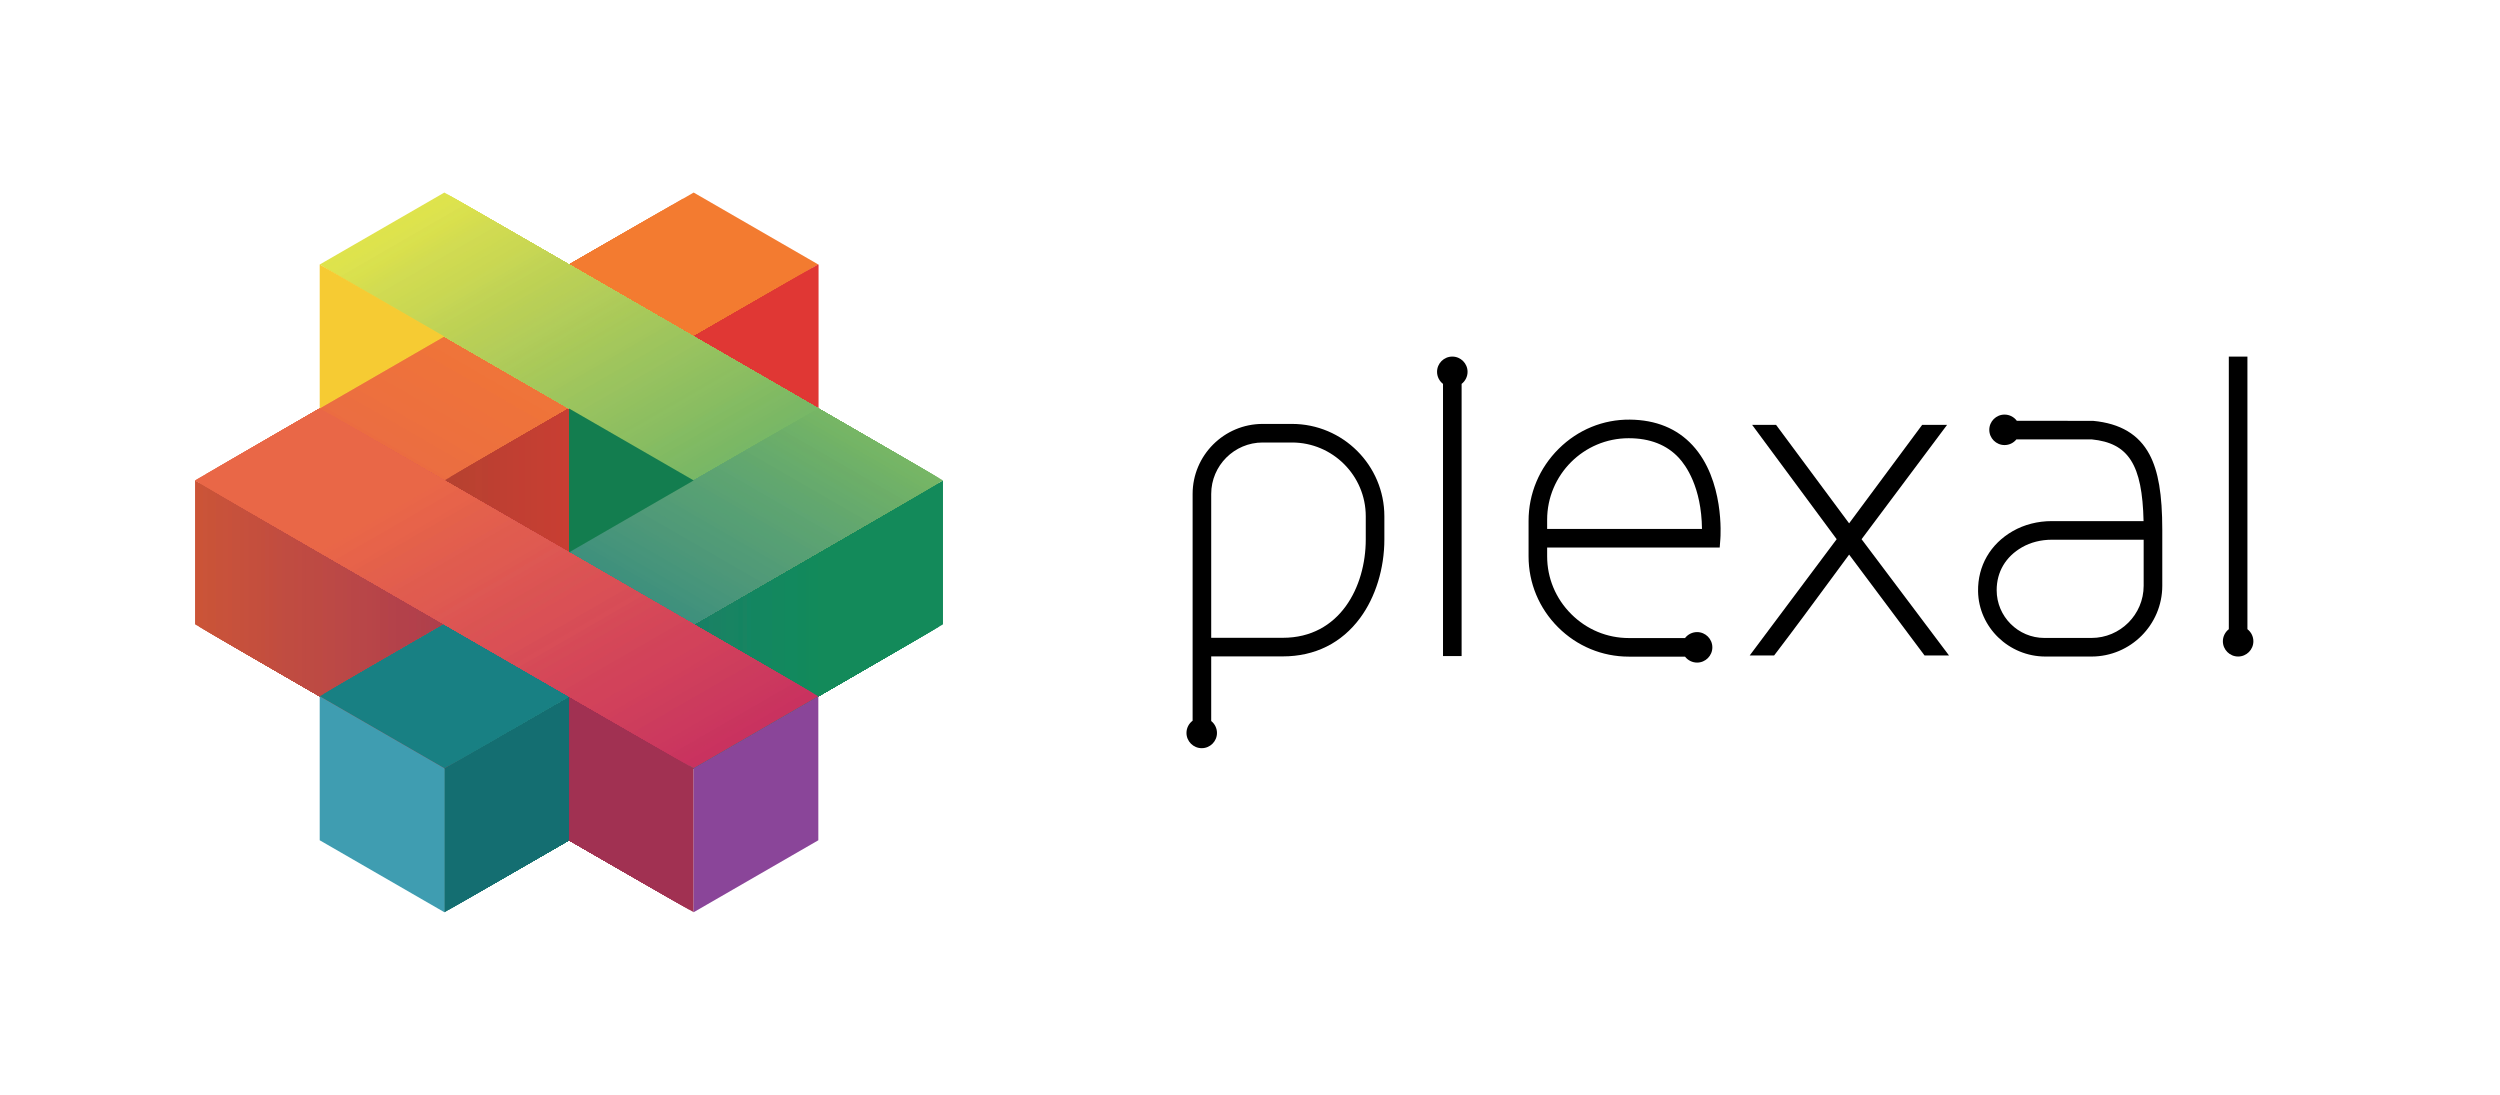 <?xml version="1.0" encoding="UTF-8"?> <!-- Generator: Adobe Illustrator 24.1.2, SVG Export Plug-In . SVG Version: 6.00 Build 0) --> <svg xmlns="http://www.w3.org/2000/svg" xmlns:xlink="http://www.w3.org/1999/xlink" version="1.1" id="Layer_1" x="0px" y="0px" viewBox="0 0 3183 1394" style="enable-background:new 0 0 3183 1394;" xml:space="preserve"> <style type="text/css"> .st0{fill:#C9325F;} .st1{fill:#CA335F;} .st2{fill:#C9345E;} .st3{fill:#C9355E;} .st4{fill:#CB365F;} .st5{fill:#CB375E;} .st6{fill:#CB385E;} .st7{fill:#CC395E;} .st8{fill:#CC3A5E;} .st9{fill:#CC3B5D;} .st10{fill:#CD3D5C;} .st11{fill:#CE3E5C;} .st12{fill:#CF3E5C;} .st13{fill:#D03F5B;} .st14{fill:#D1405B;} .st15{fill:#D1415B;} .st16{fill:#D2425A;} .st17{fill:#D2435A;} .st18{fill:#D24359;} .st19{fill:#D24459;} .st20{fill:#D34659;} .st21{fill:#D54658;} .st22{fill:#D44758;} .st23{fill:#D64758;} .st24{fill:#D54858;} .st25{fill:#D54A57;} .st26{fill:#D64957;} .st27{fill:#D64B57;} .st28{fill:#D84D57;} .st29{fill:#D74C56;} .st30{fill:#D74D56;} .st31{fill:#D94F56;} .st32{fill:#DA5055;} .st33{fill:#DB5154;} .st34{fill:#D95354;} .st35{fill:#DB5254;} .st36{fill:#DA5453;} .st37{fill:#DA5452;} .st38{fill:#DC5453;} .st39{fill:#DC5553;} .st40{fill:#DD5552;} .st41{fill:#DD5653;} .st42{fill:#DD5853;} .st43{fill:#DE5751;} .st44{fill:#DE5951;} .st45{fill:#DF5A51;} .st46{fill:#DF5A50;} .st47{fill:#DF5B50;} .st48{fill:#E05B4F;} .st49{fill:#E05C4F;} .st50{fill:#E05C4E;} .st51{fill:#E15D4F;} .st52{fill:#E25E4D;} .st53{fill:#E35E4D;} .st54{fill:#E35F4D;} .st55{fill:#E3604C;} .st56{fill:#E4614A;} .st57{fill:#E6624A;} .st58{fill:#E7634A;} .st59{fill:#E76349;} .st60{fill:#E86549;} .st61{fill:#E86548;} .st62{fill:#E96648;} .st63{fill:#E96747;} .st64{fill:#EA6846;} .st65{fill:#EA6845;} .st66{fill:#E96A45;} .st67{fill:#EB6944;} .st68{fill:#EA6A43;} .st69{fill:#EA6C42;} .st70{fill:#EB6C42;} .st71{fill:#EB6C41;} .st72{fill:#EB6E41;} .st73{fill:#EB6E40;} .st74{fill:#EC6F3F;} .st75{fill:#ED703E;} .st76{fill:#ED703D;} .st77{fill:#ED713D;} .st78{fill:#EE713C;} .st79{fill:#EE723B;} .st80{fill:#EF7339;} .st81{fill:#EF743A;} .st82{fill:#EF7439;} .st83{fill:#EE7539;} .st84{fill:#F07539;} .st85{fill:#EF7638;} .st86{fill:#F17737;} .st87{fill:#F07837;} .st88{fill:#F07836;} .st89{fill:#F27935;} .st90{fill:#F27934;} .st91{fill:#F27A32;} .st92{fill:#F37A30;} .st93{fill:#F37B30;} .st94{fill:#146E71;} .st95{fill:#136F70;} .st96{fill:#147070;} .st97{fill:#13716F;} .st98{fill:#117270;} .st99{fill:#10736E;} .st100{fill:#13746F;} .st101{fill:#12756D;} .st102{fill:#14766D;} .st103{fill:#12786D;} .st104{fill:#11786C;} .st105{fill:#12786B;} .st106{fill:#137A6C;} .st107{fill:#127A6A;} .st108{fill:#127C6B;} .st109{fill:#127C6A;} .st110{fill:#107E6A;} .st111{fill:#117D68;} .st112{fill:#157D68;} .st113{fill:#157E68;} .st114{fill:#157E67;} .st115{fill:#147F67;} .st116{fill:#138066;} .st117{fill:#178065;} .st118{fill:#168165;} .st119{fill:#178164;} .st120{fill:#198264;} .st121{fill:#198263;} .st122{fill:#188363;} .st123{fill:#188462;} .st124{fill:#178462;} .st125{fill:#148461;} .st126{fill:#188461;} .st127{fill:#138662;} .st128{fill:#138660;} .st129{fill:#138760;} .st130{fill:#13885E;} .st131{fill:#12895E;} .st132{fill:#12895C;} .st133{fill:#13895B;} .st134{fill:#128A5B;} .st135{fill:#138A5A;} .st136{fill:#CB5437;} .st137{fill:#CA5439;} .st138{fill:#C95338;} .st139{fill:#C8523A;} .st140{fill:#C8523B;} .st141{fill:#C8513B;} .st142{fill:#C6513C;} .st143{fill:#C6503C;} .st144{fill:#C6503D;} .st145{fill:#C54F3D;} .st146{fill:#C44F3D;} .st147{fill:#C44E3D;} .st148{fill:#C34E3F;} .st149{fill:#C34D3E;} .st150{fill:#C24D3F;} .st151{fill:#C14D40;} .st152{fill:#C14C41;} .st153{fill:#C04C41;} .st154{fill:#C04B41;} .st155{fill:#C04B42;} .st156{fill:#BF4A42;} .st157{fill:#BD4B43;} .st158{fill:#BD4A43;} .st159{fill:#BD4945;} .st160{fill:#BC4945;} .st161{fill:#BB4846;} .st162{fill:#BA4846;} .st163{fill:#BA4747;} .st164{fill:#B94647;} .st165{fill:#B84648;} .st166{fill:#B84548;} .st167{fill:#B74548;} .st168{fill:#B74448;} .st169{fill:#B54348;} .st170{fill:#B4424A;} .st171{fill:#B3414A;} .st172{fill:#B3404B;} .st173{fill:#B1414B;} .st174{fill:#B1404A;} .st175{fill:#B0404B;} .st176{fill:#B03F4C;} .st177{fill:#AF3F4B;} .st178{fill:#AE3E4C;} .st179{fill:#AE3E4D;} .st180{fill:#AE3D4D;} .st181{fill:#AC3C4E;} .st182{fill:#AB3B4E;} .st183{fill:#AA3A4E;} .st184{fill:#AA3A4F;} .st185{fill:#A93A4F;} .st186{fill:#A9394F;} .st187{fill:#A9384F;} .st188{fill:#A73850;} .st189{fill:#A73650;} .st190{fill:#A63550;} .st191{fill:#A63651;} .st192{fill:#A53451;} .st193{fill:#A43551;} .st194{fill:#A43350;} .st195{fill:#A23250;} .st196{fill:#A33252;} .st197{fill:#A23251;} .st198{fill:#A13152;} .st199{fill:#B64130;} .st200{fill:#B74130;} .st201{fill:#B84130;} .st202{fill:#B94130;} .st203{fill:#BA4130;} .st204{fill:#BC4131;} .st205{fill:#BB4031;} .st206{fill:#BD3F31;} .st207{fill:#BE3F31;} .st208{fill:#BF3F32;} .st209{fill:#C03F32;} .st210{fill:#C13F32;} .st211{fill:#C23E32;} .st212{fill:#C23F32;} .st213{fill:#C33F32;} .st214{fill:#C43F32;} .st215{fill:#C53E32;} .st216{fill:#C63E33;} .st217{fill:#C73E32;} .st218{fill:#C83E33;} .st219{fill:#C93D33;} .st220{fill:#CA3C32;} .st221{fill:#CB3C33;} .st222{fill:#CD3C33;} .st223{fill:#CD3A32;} .st224{fill:#CF3A32;} .st225{fill:#D03B33;} .st226{fill:#D13B32;} .st227{fill:#D23B32;} .st228{fill:#D33B32;} .st229{fill:#D43A33;} .st230{fill:#D53933;} .st231{fill:#D63933;} .st232{fill:#D83833;} .st233{fill:#D93833;} .st234{fill:#DB3833;} .st235{fill:#DC3733;} .st236{fill:#DE3833;} .st237{fill:#DF3734;} .st238{fill:#E03734;} .st239{fill:#DFE34C;} .st240{fill:#DDE34D;} .st241{fill:#DEE34C;} .st242{fill:#DCE24E;} .st243{fill:#DCE24F;} .st244{fill:#DAE04E;} .st245{fill:#D9E14E;} .st246{fill:#D9E04D;} .st247{fill:#D8DF4D;} .st248{fill:#D7DE4F;} .st249{fill:#D5DE4F;} .st250{fill:#D4DD4F;} .st251{fill:#D3DC51;} .st252{fill:#D2DC52;} .st253{fill:#D1DC52;} .st254{fill:#D0DA52;} .st255{fill:#CFDA51;} .st256{fill:#CEDA51;} .st257{fill:#CDD951;} .st258{fill:#CCD952;} .st259{fill:#CBD852;} .st260{fill:#CAD752;} .st261{fill:#C9D752;} .st262{fill:#C8D754;} .st263{fill:#C7D654;} .st264{fill:#C6D654;} .st265{fill:#C4D555;} .st266{fill:#C3D454;} .st267{fill:#C2D355;} .st268{fill:#C1D455;} .st269{fill:#C0D255;} .st270{fill:#BFD254;} .st271{fill:#BED254;} .st272{fill:#BDD154;} .st273{fill:#BDD155;} .st274{fill:#BBD056;} .st275{fill:#BAD055;} .st276{fill:#B9CF57;} .st277{fill:#B8CF57;} .st278{fill:#B8CF56;} .st279{fill:#B7CE57;} .st280{fill:#B6CE58;} .st281{fill:#B5CD59;} .st282{fill:#B4CE59;} .st283{fill:#B3CD59;} .st284{fill:#B2CC5A;} .st285{fill:#B1CD5A;} .st286{fill:#B0CC5A;} .st287{fill:#AFCB59;} .st288{fill:#AECA59;} .st289{fill:#ADCB5A;} .st290{fill:#ACCA59;} .st291{fill:#ABC959;} .st292{fill:#AACA58;} .st293{fill:#A9C95A;} .st294{fill:#A8C859;} .st295{fill:#A7C95A;} .st296{fill:#A6C85A;} .st297{fill:#A5C85A;} .st298{fill:#A4C75C;} .st299{fill:#A3C75C;} .st300{fill:#A2C65C;} .st301{fill:#A0C55C;} .st302{fill:#9FC55D;} .st303{fill:#9EC55D;} .st304{fill:#9CC45D;} .st305{fill:#9BC45E;} .st306{fill:#9AC45E;} .st307{fill:#9AC35E;} .st308{fill:#9AC35F;} .st309{fill:#98C25F;} .st310{fill:#97C25F;} .st311{fill:#96C260;} .st312{fill:#95C160;} .st313{fill:#94C15F;} .st314{fill:#93C15F;} .st315{fill:#92C05F;} .st316{fill:#91C060;} .st317{fill:#90BF60;} .st318{fill:#8FBF60;} .st319{fill:#8EBF60;} .st320{fill:#8DBE60;} .st321{fill:#8DBF61;} .st322{fill:#8CBE61;} .st323{fill:#8BBD61;} .st324{fill:#8ABD61;} .st325{fill:#89BD61;} .st326{fill:#88BD61;} .st327{fill:#87BC61;} .st328{fill:#85BC62;} .st329{fill:#84BC63;} .st330{fill:#83BB62;} .st331{fill:#81BA62;} .st332{fill:#80BA62;} .st333{fill:#80BA64;} .st334{fill:#7FB964;} .st335{fill:#7EB964;} .st336{fill:#7DB864;} .st337{fill:#7BB864;} .st338{fill:#7AB865;} .st339{fill:#79B766;} .st340{fill:#78B866;} .st341{fill:#76B665;} .st342{fill:#76B565;} .st343{fill:#74B566;} .st344{fill:#74B465;} .st345{fill:#72B366;} .st346{fill:#71B266;} .st347{fill:#70B168;} .st348{fill:#6FB168;} .st349{fill:#6EB069;} .st350{fill:#6DAE68;} .st351{fill:#6CAD69;} .st352{fill:#6BAE69;} .st353{fill:#6AAD6A;} .st354{fill:#69AC6A;} .st355{fill:#68AC6C;} .st356{fill:#67AB6C;} .st357{fill:#66AA6D;} .st358{fill:#64A86D;} .st359{fill:#63A86D;} .st360{fill:#62A76F;} .st361{fill:#61A76F;} .st362{fill:#61A670;} .st363{fill:#60A670;} .st364{fill:#5FA572;} .st365{fill:#5DA471;} .st366{fill:#5DA372;} .st367{fill:#5CA371;} .st368{fill:#5BA372;} .st369{fill:#5BA273;} .st370{fill:#5AA173;} .st371{fill:#58A074;} .st372{fill:#57A074;} .st373{fill:#56A074;} .st374{fill:#569F75;} .st375{fill:#569E75;} .st376{fill:#559E75;} .st377{fill:#549D76;} .st378{fill:#529C76;} .st379{fill:#529C77;} .st380{fill:#519B77;} .st381{fill:#509A78;} .st382{fill:#4E9878;} .st383{fill:#4D9879;} .st384{fill:#4C9779;} .st385{fill:#4A9779;} .st386{fill:#4A967A;} .st387{fill:#49967A;} .st388{fill:#47957A;} .st389{fill:#47957B;} .st390{fill:#46947B;} .st391{fill:#45947B;} .st392{fill:#43937B;} .st393{fill:#43937C;} .st394{fill:#42927C;} .st395{fill:#40917C;} .st396{fill:#3F917C;} .st397{fill:#3F907D;} .st398{fill:#3D907D;} .st399{fill:#3C8F7D;} .st400{fill:#3C8F7E;} .st401{fill:#3A8E7E;} .st402{fill:#398D7E;} .st403{fill:#378D7E;} .st404{fill:#358C7F;} .st405{fill:#348B7F;} .st406{fill:#338A7F;} .st407{fill:#338A80;} .st408{fill:#318980;} .st409{fill:#2F8980;} .st410{fill:#2E8980;} .st411{fill:#2B8880;} .st412{fill:#298780;} .st413{fill:#288680;} .st414{fill:#258781;} .st415{fill:#268580;} .st416{fill:#248681;} .st417{fill:#228581;} .st418{fill:#218381;} .st419{fill:#1E8381;} .st420{fill:#1C8282;} .st421{fill:#1A8182;} .st422{fill:#198082;} .st423{fill:#188083;} .st424{fill:#F6CB33;} .st425{fill:#3F9DB1;} .st426{fill:#137D4F;} .st427{fill:#8A4599;} </style> <g id="Plexal_logo_horizontal_dark_1_"> <g id="Plexal_text_1_"> <path id="L_2_" d="M2861.42,801.09V454h-23.69v347.1c-4.72,3.65-7.57,9.33-7.57,15.38c0,10.7,8.72,19.4,19.43,19.4 c10.7,0,19.4-8.7,19.4-19.4C2869,810.42,2866.15,804.74,2861.42,801.09z"></path> <path id="A_1_" d="M2664.88,535.82l-97.05-0.04c-3.63-4.95-9.4-7.93-15.64-7.93c-10.71,0-19.43,8.7-19.43,19.4 c0,10.7,8.72,19.4,19.43,19.4c5.95,0,11.42-2.66,15.09-7.22h95.93c46.84,4.64,64.39,32.04,65.98,104.04h-116.84 c-17.89,0-35.05,4.39-49.61,12.71c-28.62,16.37-44.75,44.32-44.26,76.67c0.73,45.79,39.2,83.05,85.77,83.05h58.65 c49.69,0,90.12-40.43,90.12-90.12v-71.07c0-45.3-5.03-74.95-16.31-96.11C2723.1,553.1,2699.62,539.11,2664.88,535.82z M2729.31,687.16v58.64c0,36.63-29.8,66.43-66.43,66.43h-59.91c-33.53,0-60.81-27.28-60.81-60.81c0-23.33,11.48-42.75,32.33-54.67 c10.98-6.27,24.07-9.58,37.85-9.58H2729.31z"></path> <path id="X_1_" d="M2479.02,540.94h-31.73l-93,125.38l-93-125.38h-30.48l107.63,145.56l-110.69,148h31.09l1.35-1.76 c24.09-31.55,47.97-63.98,71.06-95.35c7.67-10.42,15.35-20.85,23.06-31.28l95.99,128.39h31.15l-111.3-147.99L2479.02,540.94z"></path> <path id="E_1_" d="M2075.14,534.26L2075.14,534.26c-33.96-0.31-66.06,12.83-90.49,37.03c-24.81,24.58-38.48,57.23-38.48,91.92 v45.11c0,34.01,13.33,66.07,37.54,90.28c24.17,24.14,56.18,37.43,90.14,37.43h71.52c3.64,4.73,9.32,7.58,15.37,7.58 c10.71,0,19.43-8.71,19.43-19.4c0-10.71-8.72-19.43-19.43-19.43c-6.05,0-11.72,2.85-15.37,7.59h-71.52 c-27.64,0-53.7-10.84-73.39-30.54c-19.75-19.7-30.63-45.81-30.63-73.51v-11.2h219.7l0.83-10.92c0.24-3.05,5.38-75.19-35.44-119.29 C2135.19,545.57,2108.34,534.58,2075.14,534.26z M1969.82,673.43v-11.67c0-57.25,46.57-103.82,103.82-103.82 c27.02,0,48.51,8.41,63.87,25c8.78,9.48,28.84,36.95,29.46,90.49H1969.82z"></path> <path id="L_1_" d="M1849.09,454c-10.71,0-19.43,8.7-19.43,19.4c0,6.05,2.85,11.72,7.58,15.37v346.51h23.69V488.77 c4.72-3.65,7.57-9.32,7.57-15.36C1868.49,462.71,1859.79,454,1849.09,454z"></path> <path id="P_1_" d="M1644.91,539.73h-37.26c-49.19,0-89.21,40.02-89.21,89.21v288.68c-4.88,3.63-7.82,9.38-7.82,15.56 c0,10.7,8.72,19.4,19.43,19.4c10.7,0,19.4-8.7,19.4-19.4c0-5.92-2.76-11.53-7.35-15.18v-82.28h91.18 c40.81,0,74.88-16.95,98.51-49.02c19.56-26.52,30.78-62.92,30.78-99.87v-29.49C1762.57,592.49,1709.79,539.73,1644.91,539.73z M1738.89,657.34v29.49c0,60.3-33.05,125.21-105.6,125.21h-91.18v-183.1c0-36.14,29.41-65.55,65.55-65.55h37.26 C1696.73,563.39,1738.89,605.54,1738.89,657.34z"></path> </g> <g id="Plexal_symbol_1_"> <g id="Layer_1-2_1_"> <g id="Plexal_Secondary_Light_rule_1_"> <polygon class="st0" points="883.18,794.92 724.47,886.58 883.18,978.2 1041.9,886.58 "></polygon> <polygon class="st0" points="877.14,791.45 718.43,883.07 877.14,974.74 1035.85,883.07 "></polygon> <polygon class="st1" points="871.09,787.99 712.43,879.61 871.09,971.23 1029.85,879.61 "></polygon> <polygon class="st2" points="865.09,784.48 706.38,876.15 865.09,967.77 1023.81,876.15 "></polygon> <polygon class="st3" points="859.05,781.02 700.34,872.64 859.05,964.31 1017.76,872.64 "></polygon> <polygon class="st4" points="853.05,777.56 694.34,869.18 853.05,960.8 1011.76,869.18 "></polygon> <polygon class="st5" points="847,774.05 688.29,865.71 847,957.33 1005.72,865.71 "></polygon> <polygon class="st6" points="841.01,770.58 682.29,862.2 841.01,953.82 999.67,862.2 "></polygon> <polygon class="st7" points="834.96,767.12 676.25,858.74 834.96,950.36 993.67,858.74 "></polygon> <polygon class="st7" points="828.91,763.61 670.2,855.23 828.91,946.9 987.63,855.23 "></polygon> <polygon class="st8" points="822.92,760.15 664.2,851.77 822.92,943.39 981.63,851.77 "></polygon> <polygon class="st9" points="816.87,756.64 658.16,848.31 816.87,939.93 975.58,848.31 "></polygon> <polygon class="st9" points="810.82,753.18 652.16,844.8 810.82,936.47 969.54,844.8 "></polygon> <polygon class="st10" points="804.83,749.72 646.11,841.33 804.83,932.95 963.54,841.33 "></polygon> <polygon class="st10" points="798.78,746.2 640.07,837.87 798.78,929.49 957.49,837.87 "></polygon> <polygon class="st11" points="792.78,742.74 634.07,834.36 792.78,925.98 951.5,834.36 "></polygon> <polygon class="st12" points="786.74,739.28 628.02,830.9 786.74,922.52 945.45,830.9 "></polygon> <polygon class="st12" points="780.74,735.77 622.03,827.44 780.74,919.06 939.4,827.44 "></polygon> <polygon class="st13" points="774.69,732.31 615.98,823.93 774.69,915.55 933.41,823.93 "></polygon> <polygon class="st14" points="768.65,728.8 609.93,820.47 768.65,912.09 927.36,820.47 "></polygon> <polygon class="st14" points="762.65,725.34 603.94,816.96 762.65,908.62 921.36,816.96 "></polygon> <polygon class="st15" points="756.6,721.87 597.89,813.49 756.6,905.11 915.32,813.49 "></polygon> <polygon class="st16" points="750.56,718.36 591.85,810.03 750.56,901.65 909.27,810.03 "></polygon> <polygon class="st16" points="744.56,714.9 585.85,806.52 744.56,898.19 903.27,806.52 "></polygon> <polygon class="st16" points="738.51,711.44 579.8,803.06 738.51,894.68 897.23,803.06 "></polygon> <polygon class="st17" points="732.52,707.93 573.8,799.6 732.52,891.22 891.23,799.6 "></polygon> <polygon class="st18" points="726.47,704.47 567.76,796.09 726.47,887.71 885.18,796.09 "></polygon> <polygon class="st19" points="720.42,701 561.76,792.62 720.42,884.24 879.14,792.62 "></polygon> <polygon class="st20" points="714.43,697.49 555.71,789.11 714.43,880.78 873.14,789.11 "></polygon> <polygon class="st20" points="708.38,694.03 549.67,785.65 708.38,877.27 867.09,785.65 "></polygon> <polygon class="st21" points="702.38,690.52 543.67,782.19 702.38,873.81 861.1,782.19 "></polygon> <polygon class="st22" points="696.34,687.06 537.62,778.68 696.34,870.35 855.05,778.68 "></polygon> <polygon class="st23" points="690.29,683.6 531.58,775.22 690.29,866.84 849,775.22 "></polygon> <polygon class="st24" points="684.29,680.09 525.58,771.75 684.29,863.37 843.01,771.75 "></polygon> <polygon class="st25" points="678.25,676.62 519.53,768.24 678.25,859.91 836.96,768.24 "></polygon> <polygon class="st26" points="672.25,673.16 513.54,764.78 672.25,856.4 830.91,764.78 "></polygon> <polygon class="st27" points="666.2,669.65 507.49,761.32 666.2,852.94 824.92,761.32 "></polygon> <polygon class="st28" points="660.16,666.19 501.44,757.81 660.16,849.48 818.87,757.81 "></polygon> <polygon class="st29" points="654.16,662.73 495.45,754.35 654.16,845.97 812.87,754.35 "></polygon> <polygon class="st30" points="648.11,659.22 489.4,750.89 648.11,842.51 806.83,750.89 "></polygon> <polygon class="st31" points="642.07,655.76 483.4,747.38 642.07,838.99 800.83,747.38 "></polygon> <polygon class="st31" points="636.07,652.29 477.36,743.91 636.07,835.53 794.78,743.91 "></polygon> <polygon class="st32" points="630.02,648.78 471.31,740.4 630.02,832.07 788.74,740.4 "></polygon> <polygon class="st32" points="624.03,645.32 465.31,736.94 624.03,828.56 782.74,736.94 "></polygon> <polygon class="st32" points="617.98,641.81 459.27,733.48 617.98,825.1 776.69,733.48 "></polygon> <polygon class="st33" points="611.98,638.35 453.27,729.97 611.98,821.59 770.7,729.97 "></polygon> <polygon class="st34" points="605.94,634.89 447.22,726.51 605.94,818.13 764.65,726.51 "></polygon> <polygon class="st35" points="599.89,631.38 441.18,723.04 599.89,814.66 758.6,723.04 "></polygon> <polygon class="st36" points="593.89,627.91 435.18,719.53 593.89,811.15 752.61,719.53 "></polygon> <polygon class="st37" points="587.85,624.45 429.13,716.07 587.85,807.69 746.56,716.07 "></polygon> <polygon class="st38" points="581.8,620.94 423.14,712.56 581.8,804.23 740.51,712.56 "></polygon> <polygon class="st39" points="575.8,617.48 417.09,709.1 575.8,800.72 734.52,709.1 "></polygon> <polygon class="st40" points="569.76,613.97 411.04,705.64 569.76,797.26 728.47,705.64 "></polygon> <polygon class="st41" points="563.76,610.51 405.05,702.13 563.76,793.79 722.47,702.13 "></polygon> <polygon class="st42" points="557.71,607.04 399,698.66 557.71,790.28 716.43,698.66 "></polygon> <polygon class="st43" points="551.72,603.53 392.95,695.2 551.72,786.82 710.38,695.2 "></polygon> <polygon class="st44" points="545.67,600.07 386.96,691.69 545.67,783.36 704.38,691.69 "></polygon> <polygon class="st45" points="539.62,596.61 380.91,688.23 539.62,779.85 698.34,688.23 "></polygon> <polygon class="st46" points="533.63,593.1 374.91,684.77 533.63,776.39 692.34,684.77 "></polygon> <polygon class="st47" points="527.58,589.64 368.87,681.26 527.58,772.88 686.29,681.26 "></polygon> <polygon class="st48" points="521.53,586.18 362.82,677.79 521.53,769.41 680.25,677.79 "></polygon> <polygon class="st48" points="515.54,582.66 356.82,674.33 515.54,765.95 674.25,674.33 "></polygon> <polygon class="st49" points="509.49,579.2 350.78,670.82 509.49,762.44 668.2,670.82 "></polygon> <polygon class="st50" points="503.49,575.74 344.78,667.36 503.49,758.98 662.21,667.36 "></polygon> <polygon class="st51" points="497.45,572.23 338.73,663.85 497.45,755.52 656.16,663.85 "></polygon> <polygon class="st52" points="491.4,568.77 332.69,660.39 491.4,752.01 650.11,660.39 "></polygon> <polygon class="st53" points="485.4,565.26 326.69,656.93 485.4,748.55 644.12,656.93 "></polygon> <polygon class="st54" points="479.36,561.8 320.64,653.42 479.36,745.08 638.07,653.42 "></polygon> <polygon class="st55" points="473.36,558.33 314.65,649.95 473.36,741.57 632.02,649.95 "></polygon> <polygon class="st55" points="467.31,554.82 308.6,646.49 467.31,738.11 626.03,646.49 "></polygon> <polygon class="st56" points="461.27,551.36 302.55,642.98 461.27,734.65 619.98,642.98 "></polygon> <polygon class="st56" points="455.27,547.9 296.56,639.52 455.27,731.14 613.98,639.52 "></polygon> <polygon class="st57" points="449.22,544.39 290.51,636.06 449.22,727.68 607.94,636.06 "></polygon> <polygon class="st58" points="443.23,540.93 284.51,632.55 443.23,724.17 601.94,632.55 "></polygon> <polygon class="st58" points="437.18,537.46 278.47,629.08 437.18,720.7 595.89,629.08 "></polygon> <polygon class="st59" points="431.13,533.95 272.42,625.57 431.13,717.24 589.85,625.57 "></polygon> <polygon class="st60" points="425.14,530.49 266.42,622.11 425.14,713.73 583.85,622.11 "></polygon> <polygon class="st61" points="419.09,526.98 260.38,618.65 419.09,710.27 577.8,618.65 "></polygon> <polygon class="st62" points="413.04,523.52 254.38,615.14 413.04,706.81 571.76,615.14 "></polygon> <polygon class="st63" points="407.05,520.06 248.33,611.68 407.05,703.3 565.76,611.68 "></polygon> <polygon class="st63" points="420.65,512.21 261.94,603.83 420.65,695.45 579.36,603.83 "></polygon> <polygon class="st64" points="434.25,504.36 275.54,595.98 434.25,687.6 592.97,595.98 "></polygon> <polygon class="st64" points="447.86,496.51 289.15,588.13 447.86,679.75 606.57,588.13 "></polygon> <polygon class="st65" points="461.46,488.61 302.75,580.28 461.46,671.9 620.17,580.28 "></polygon> <polygon class="st66" points="475.07,480.76 316.35,572.43 475.07,664.04 633.78,572.43 "></polygon> <polygon class="st67" points="488.67,472.91 329.96,564.53 488.67,656.19 647.38,564.53 "></polygon> <polygon class="st68" points="502.27,465.06 343.56,556.68 502.27,648.34 660.99,556.68 "></polygon> <polygon class="st68" points="515.88,457.21 357.16,548.83 515.88,640.49 674.59,548.83 "></polygon> <polygon class="st69" points="529.48,449.36 370.77,540.98 529.48,632.64 688.19,540.98 "></polygon> <polygon class="st70" points="543.09,441.51 384.37,533.13 543.09,624.74 701.8,533.13 "></polygon> <polygon class="st71" points="556.69,433.66 397.98,525.27 556.69,616.89 715.4,525.27 "></polygon> <polygon class="st72" points="570.29,425.8 411.58,517.42 570.29,609.04 729.01,517.42 "></polygon> <polygon class="st73" points="583.9,417.95 425.18,509.57 583.9,601.19 742.61,509.57 "></polygon> <polygon class="st74" points="597.5,410.1 438.79,501.72 597.5,593.34 756.21,501.72 "></polygon> <polygon class="st75" points="611.11,402.25 452.39,493.87 611.11,585.49 769.82,493.87 "></polygon> <polygon class="st76" points="624.71,394.4 466,486.02 624.71,577.64 783.42,486.02 "></polygon> <polygon class="st77" points="638.31,386.5 479.6,478.17 638.31,569.79 797.03,478.17 "></polygon> <polygon class="st78" points="651.92,378.65 493.2,470.32 651.92,561.94 810.63,470.32 "></polygon> <polygon class="st79" points="665.52,370.8 506.81,462.42 665.52,554.09 824.23,462.42 "></polygon> <polygon class="st79" points="679.12,362.95 520.41,454.57 679.12,546.24 837.84,454.57 "></polygon> <polygon class="st80" points="692.73,355.1 534.02,446.72 692.73,538.39 851.44,446.72 "></polygon> <polygon class="st81" points="706.33,347.25 547.62,438.87 706.33,530.49 865.05,438.87 "></polygon> <polygon class="st82" points="719.94,339.4 561.22,431.02 719.94,522.64 878.65,431.02 "></polygon> <polygon class="st83" points="733.54,331.55 574.83,423.17 733.54,514.79 892.25,423.17 "></polygon> <polygon class="st84" points="747.14,323.7 588.43,415.32 747.14,506.94 905.86,415.32 "></polygon> <polygon class="st85" points="760.75,315.85 602.04,407.47 760.75,499.09 919.46,407.47 "></polygon> <polygon class="st85" points="774.35,308 615.64,399.62 774.35,491.24 933.07,399.62 "></polygon> <polygon class="st86" points="787.96,300.15 629.24,391.77 787.96,483.39 946.67,391.77 "></polygon> <polygon class="st87" points="801.56,292.25 642.85,383.92 801.56,475.54 960.27,383.92 "></polygon> <polygon class="st88" points="815.16,284.4 656.45,376.07 815.16,467.69 973.88,376.07 "></polygon> <polygon class="st89" points="828.77,276.55 670.06,368.22 828.77,459.84 987.48,368.22 "></polygon> <polygon class="st90" points="842.37,268.7 683.66,360.37 842.37,451.99 1001.09,360.37 "></polygon> <polygon class="st91" points="855.98,260.85 697.26,352.47 855.98,444.14 1014.69,352.47 "></polygon> <polygon class="st92" points="869.58,253 710.87,344.62 869.58,436.29 1028.29,344.62 "></polygon> <polygon class="st93" points="883.18,245.15 724.47,336.77 883.18,428.44 1041.9,336.77 "></polygon> <polygon class="st94" points="565.76,978.2 565.76,1161.44 724.47,1069.82 724.47,886.58 "></polygon> <polygon class="st94" points="571.12,975.13 571.12,1158.37 729.84,1066.75 729.84,883.46 "></polygon> <polygon class="st95" points="576.44,972.01 576.44,1155.3 735.15,1063.68 735.15,880.39 "></polygon> <polygon class="st95" points="581.8,968.94 581.8,1152.18 740.51,1060.56 740.51,877.32 "></polygon> <polygon class="st95" points="587.16,965.87 587.16,1149.11 745.88,1057.49 745.88,874.2 "></polygon> <polygon class="st96" points="592.48,962.75 592.48,1146.03 751.19,1054.37 751.19,871.13 "></polygon> <polygon class="st96" points="597.84,959.67 597.84,1142.91 756.56,1051.29 756.56,868.06 "></polygon> <polygon class="st96" points="603.21,956.6 603.21,1139.84 761.92,1048.22 761.92,864.93 "></polygon> <polygon class="st97" points="608.57,953.48 608.57,1136.77 767.28,1045.1 767.28,861.86 "></polygon> <polygon class="st97" points="613.88,950.41 613.88,1133.65 772.6,1042.03 772.6,858.79 "></polygon> <polygon class="st97" points="619.25,947.29 619.25,1130.58 777.96,1038.96 777.96,855.67 "></polygon> <polygon class="st98" points="624.61,944.22 624.61,1127.51 783.32,1035.84 783.32,852.6 "></polygon> <polygon class="st98" points="629.98,941.15 629.98,1124.38 788.64,1032.77 788.64,849.48 "></polygon> <polygon class="st98" points="635.29,938.03 635.29,1121.31 794,1029.69 794,846.41 "></polygon> <polygon class="st98" points="640.65,934.95 640.65,1118.24 799.37,1026.57 799.37,843.33 "></polygon> <polygon class="st99" points="646.02,931.88 646.02,1115.12 804.73,1023.5 804.73,840.26 "></polygon> <polygon class="st99" points="651.33,928.76 651.33,1112.05 810.04,1020.43 810.04,837.14 "></polygon> <polygon class="st99" points="656.7,925.69 656.7,1108.98 815.41,1017.31 815.41,834.07 "></polygon> <polygon class="st100" points="662.06,922.62 662.06,1105.86 820.77,1014.24 820.77,830.95 "></polygon> <polygon class="st100" points="667.37,919.5 667.37,1102.78 826.09,1011.16 826.09,827.88 "></polygon> <polygon class="st100" points="672.74,916.42 672.74,1099.66 831.45,1008.04 831.45,824.81 "></polygon> <polygon class="st101" points="678.1,913.35 678.1,1096.59 836.81,1004.97 836.81,821.68 "></polygon> <polygon class="st101" points="683.46,910.23 683.46,1093.52 842.18,1001.9 842.18,818.61 "></polygon> <polygon class="st101" points="688.78,907.16 688.78,1090.4 847.49,998.78 847.49,815.54 "></polygon> <polygon class="st102" points="694.14,904.09 694.14,1087.33 852.86,995.71 852.86,812.42 "></polygon> <polygon class="st102" points="699.51,900.97 699.51,1084.26 858.22,992.59 858.22,809.35 "></polygon> <polygon class="st102" points="704.87,897.9 704.87,1081.14 863.53,989.52 863.53,806.28 "></polygon> <polygon class="st103" points="710.18,894.82 710.18,1078.06 868.9,986.44 868.9,803.16 "></polygon> <polygon class="st103" points="715.55,891.7 715.55,1074.99 874.26,983.37 874.26,800.08 "></polygon> <polygon class="st103" points="720.91,888.63 720.91,1071.87 879.62,980.25 879.62,797.01 "></polygon> <polygon class="st104" points="726.23,885.56 726.23,1068.8 884.94,977.18 884.94,793.89 "></polygon> <polygon class="st104" points="731.59,882.44 731.59,1065.73 890.3,974.06 890.3,790.82 "></polygon> <polygon class="st105" points="736.95,879.37 736.95,1062.61 895.67,970.99 895.67,787.75 "></polygon> <polygon class="st106" points="742.32,876.3 742.32,1059.53 900.98,967.92 900.98,784.63 "></polygon> <polygon class="st106" points="747.63,873.17 747.63,1056.46 906.34,964.79 906.34,781.56 "></polygon> <polygon class="st106" points="753,870.1 753,1053.34 911.71,961.72 911.71,778.48 "></polygon> <polygon class="st106" points="758.36,866.98 758.36,1050.27 917.07,958.65 917.07,775.36 "></polygon> <polygon class="st107" points="763.67,863.91 763.67,1047.2 922.39,955.53 922.39,772.29 "></polygon> <polygon class="st107" points="769.04,860.84 769.04,1044.08 927.75,952.46 927.75,769.22 "></polygon> <polygon class="st108" points="774.4,857.72 774.4,1041.01 933.11,949.39 933.11,766.1 "></polygon> <polygon class="st108" points="779.76,854.65 779.76,1037.93 938.43,946.27 938.43,763.03 "></polygon> <polygon class="st108" points="785.08,851.57 785.08,1034.81 943.79,943.19 943.79,759.96 "></polygon> <polygon class="st109" points="790.44,848.45 790.44,1031.74 949.16,940.12 949.16,756.83 "></polygon> <polygon class="st109" points="795.81,845.38 795.81,1028.67 954.52,937 954.52,753.76 "></polygon> <polygon class="st109" points="801.12,842.31 801.12,1025.55 959.83,933.93 959.83,750.64 "></polygon> <polygon class="st110" points="806.49,839.19 806.49,1022.48 965.2,930.86 965.2,747.57 "></polygon> <polygon class="st111" points="811.85,836.12 811.85,1019.36 970.56,927.74 970.56,744.5 "></polygon> <polygon class="st112" points="817.21,833.05 817.21,1016.28 975.93,924.67 975.93,741.38 "></polygon> <polygon class="st113" points="822.53,829.93 822.53,1013.21 981.24,921.59 981.24,738.31 "></polygon> <polygon class="st113" points="827.89,826.85 827.89,1010.09 986.6,918.47 986.6,735.23 "></polygon> <polygon class="st114" points="833.25,823.78 833.25,1007.02 991.97,915.4 991.97,732.11 "></polygon> <polygon class="st115" points="838.57,820.66 838.57,1003.95 997.28,912.28 997.28,729.04 "></polygon> <polygon class="st115" points="843.93,817.59 843.93,1000.83 1002.65,909.21 1002.65,725.97 "></polygon> <polygon class="st115" points="849.3,814.52 849.3,997.76 1008.01,906.14 1008.01,722.85 "></polygon> <polygon class="st116" points="854.66,811.4 854.66,994.68 1013.37,903.06 1013.37,719.78 "></polygon> <polygon class="st116" points="859.97,808.32 859.97,991.56 1018.69,899.94 1018.69,716.71 "></polygon> <polygon class="st116" points="865.34,805.25 865.34,988.49 1024.05,896.87 1024.05,713.58 "></polygon> <polygon class="st117" points="870.7,802.13 870.7,985.42 1029.41,893.8 1029.41,710.51 "></polygon> <polygon class="st117" points="876.07,799.06 876.07,982.3 1034.73,890.68 1034.73,707.44 "></polygon> <polygon class="st117" points="881.38,795.99 881.38,979.23 1040.09,887.61 1040.09,704.32 "></polygon> <polygon class="st118" points="886.74,792.87 886.74,976.16 1045.46,884.49 1045.46,701.25 "></polygon> <polygon class="st119" points="892.11,789.8 892.11,973.03 1050.82,881.42 1050.82,698.18 "></polygon> <polygon class="st118" points="897.42,786.68 897.42,969.96 1056.13,878.34 1056.13,695.06 "></polygon> <polygon class="st120" points="902.79,783.6 902.79,966.89 1061.5,875.22 1061.5,691.98 "></polygon> <polygon class="st121" points="908.15,780.53 908.15,963.77 1066.86,872.15 1066.86,688.91 "></polygon> <polygon class="st121" points="913.46,777.46 913.46,960.7 1072.18,869.08 1072.18,685.79 "></polygon> <polygon class="st122" points="918.83,774.34 918.83,957.63 1077.54,865.96 1077.54,682.72 "></polygon> <polygon class="st123" points="924.19,771.27 924.19,954.51 1082.9,862.89 1082.9,679.65 "></polygon> <polygon class="st123" points="929.55,768.15 929.55,951.43 1088.27,859.81 1088.27,676.53 "></polygon> <polygon class="st124" points="934.87,765.07 934.87,948.36 1093.58,856.69 1093.58,673.46 "></polygon> <polygon class="st125" points="940.23,762 940.23,945.24 1098.95,853.62 1098.95,670.33 "></polygon> <polygon class="st126" points="945.6,758.88 945.6,942.17 1104.31,850.55 1104.31,667.26 "></polygon> <polygon class="st127" points="950.91,755.81 950.91,939.05 1109.62,847.43 1109.62,664.19 "></polygon> <polygon class="st128" points="956.27,752.74 956.27,935.98 1114.99,844.36 1114.99,661.12 "></polygon> <polygon class="st128" points="961.64,749.62 961.64,932.91 1120.35,841.29 1120.35,658 "></polygon> <polygon class="st129" points="967,746.55 967,929.78 1125.71,838.17 1125.71,654.93 "></polygon> <polygon class="st129" points="972.32,743.47 972.32,926.71 1131.03,835.09 1131.03,651.81 "></polygon> <polygon class="st129" points="977.68,740.35 977.68,923.64 1136.39,832.02 1136.39,648.73 "></polygon> <polygon class="st130" points="983.04,737.28 983.04,920.52 1141.76,828.9 1141.76,645.66 "></polygon> <polygon class="st130" points="988.41,734.21 988.41,917.45 1147.07,825.83 1147.07,642.54 "></polygon> <polygon class="st130" points="993.72,731.09 993.72,914.38 1152.44,822.71 1152.44,639.47 "></polygon> <polygon class="st131" points="999.09,728.02 999.09,911.26 1157.8,819.64 1157.8,636.4 "></polygon> <polygon class="st131" points="1004.45,724.95 1004.45,908.18 1163.16,816.57 1163.16,633.28 "></polygon> <polygon class="st131" points="1009.76,721.83 1009.76,905.11 1168.48,813.49 1168.48,630.21 "></polygon> <polygon class="st132" points="1015.13,718.75 1015.13,901.99 1173.84,810.37 1173.84,627.13 "></polygon> <polygon class="st132" points="1020.49,715.68 1020.49,898.92 1179.2,807.3 1179.2,624.01 "></polygon> <polygon class="st133" points="1025.85,712.56 1025.85,895.85 1184.52,804.23 1184.52,620.94 "></polygon> <polygon class="st134" points="1031.17,709.49 1031.17,892.73 1189.88,801.11 1189.88,617.87 "></polygon> <polygon class="st134" points="1036.53,706.37 1036.53,889.66 1195.25,798.04 1195.25,614.75 "></polygon> <polygon class="st135" points="1041.9,703.3 1041.9,886.58 1200.61,794.92 1200.61,611.68 "></polygon> <polygon class="st136" points="248.33,611.68 248.33,794.92 407.05,886.58 407.05,703.3 "></polygon> <polygon class="st136" points="253.55,614.7 253.55,797.94 412.26,889.61 412.26,706.32 "></polygon> <polygon class="st137" points="258.82,617.72 258.82,800.96 417.53,892.63 417.53,709.34 "></polygon> <polygon class="st138" points="264.03,620.75 264.03,803.99 422.75,895.65 422.75,712.37 "></polygon> <polygon class="st138" points="269.25,623.77 269.25,807.01 427.96,898.68 427.96,715.39 "></polygon> <polygon class="st139" points="274.52,626.79 274.52,810.03 433.18,901.65 433.18,718.41 "></polygon> <polygon class="st139" points="279.73,629.82 279.73,813.05 438.45,904.67 438.45,721.43 "></polygon> <polygon class="st140" points="284.95,632.84 284.95,816.08 443.66,907.7 443.66,724.46 "></polygon> <polygon class="st141" points="290.17,635.86 290.17,819.1 448.88,910.72 448.88,727.48 "></polygon> <polygon class="st142" points="295.44,638.88 295.44,822.12 454.15,913.74 454.15,730.5 "></polygon> <polygon class="st142" points="300.65,641.86 300.65,825.15 459.37,916.77 459.37,733.53 "></polygon> <polygon class="st143" points="305.87,644.88 305.87,828.17 464.58,919.79 464.58,736.55 "></polygon> <polygon class="st144" points="311.14,647.91 311.14,831.19 469.85,922.81 469.85,739.57 "></polygon> <polygon class="st145" points="316.35,650.93 316.35,834.22 475.07,925.84 475.07,742.6 "></polygon> <polygon class="st145" points="321.57,653.95 321.57,837.24 480.28,928.86 480.28,745.62 "></polygon> <polygon class="st146" points="326.84,656.97 326.84,840.26 485.55,931.88 485.55,748.59 "></polygon> <polygon class="st147" points="332.05,660 332.05,843.29 490.77,934.9 490.77,751.62 "></polygon> <polygon class="st148" points="337.27,663.02 337.27,846.31 495.98,937.93 495.98,754.64 "></polygon> <polygon class="st149" points="342.54,666.04 342.54,849.33 501.2,940.95 501.2,757.66 "></polygon> <polygon class="st150" points="347.75,669.07 347.75,852.35 506.47,943.97 506.47,760.69 "></polygon> <polygon class="st151" points="352.97,672.09 352.97,855.33 511.68,947 511.68,763.71 "></polygon> <polygon class="st152" points="358.19,675.11 358.19,858.35 516.9,950.02 516.9,766.73 "></polygon> <polygon class="st153" points="363.45,678.14 363.45,861.38 522.17,953.04 522.17,769.76 "></polygon> <polygon class="st153" points="368.67,681.16 368.67,864.4 527.38,956.07 527.38,772.78 "></polygon> <polygon class="st154" points="373.89,684.18 373.89,867.42 532.6,959.04 532.6,775.8 "></polygon> <polygon class="st155" points="379.16,687.21 379.16,870.44 537.87,962.06 537.87,778.83 "></polygon> <polygon class="st156" points="384.37,690.23 384.37,873.47 543.09,965.09 543.09,781.85 "></polygon> <polygon class="st156" points="389.59,693.25 389.59,876.49 548.3,968.11 548.3,784.87 "></polygon> <polygon class="st157" points="394.86,696.27 394.86,879.51 553.52,971.13 553.52,787.89 "></polygon> <polygon class="st158" points="400.07,699.3 400.07,882.54 558.79,974.16 558.79,790.92 "></polygon> <polygon class="st158" points="405.29,702.27 405.29,885.56 564,977.18 564,793.94 "></polygon> <polygon class="st159" points="410.56,705.34 410.56,888.58 569.22,980.2 569.22,796.96 "></polygon> <polygon class="st160" points="415.77,708.32 415.77,891.61 574.49,983.23 574.49,799.99 "></polygon> <polygon class="st160" points="420.99,711.34 420.99,894.63 579.7,986.25 579.7,803.01 "></polygon> <polygon class="st161" points="426.21,714.36 426.21,897.65 584.92,989.27 584.92,806.03 "></polygon> <polygon class="st161" points="431.47,717.39 431.47,900.68 590.19,992.29 590.19,809.01 "></polygon> <polygon class="st162" points="436.69,720.41 436.69,903.7 595.4,995.32 595.4,812.08 "></polygon> <polygon class="st163" points="441.91,723.43 441.91,906.72 600.62,998.34 600.62,815.05 "></polygon> <polygon class="st164" points="447.18,726.46 447.18,909.74 605.89,1001.36 605.89,818.08 "></polygon> <polygon class="st164" points="452.39,729.48 452.39,912.77 611.11,1004.39 611.11,821.1 "></polygon> <polygon class="st165" points="457.61,732.5 457.61,915.74 616.32,1007.41 616.32,824.12 "></polygon> <polygon class="st165" points="462.83,735.53 462.83,918.81 621.59,1010.43 621.59,827.15 "></polygon> <polygon class="st166" points="468.09,738.55 468.09,921.84 626.81,1013.46 626.81,830.17 "></polygon> <polygon class="st167" points="473.31,741.57 473.31,924.81 632.02,1016.48 632.02,833.19 "></polygon> <polygon class="st168" points="478.58,744.6 478.58,927.83 637.24,1019.5 637.24,836.22 "></polygon> <polygon class="st169" points="483.79,747.62 483.79,930.86 642.51,1022.53 642.51,839.24 "></polygon> <polygon class="st169" points="489.01,750.64 489.01,933.88 647.72,1025.5 647.72,842.26 "></polygon> <polygon class="st170" points="494.23,753.67 494.23,936.9 652.94,1028.52 652.94,845.28 "></polygon> <polygon class="st170" points="499.49,756.69 499.49,939.93 658.21,1031.55 658.21,848.31 "></polygon> <polygon class="st171" points="504.71,759.71 504.71,942.95 663.42,1034.57 663.42,851.33 "></polygon> <polygon class="st171" points="509.93,762.73 509.93,945.97 668.64,1037.59 668.64,854.35 "></polygon> <polygon class="st171" points="515.19,765.76 515.19,949 673.91,1040.62 673.91,857.38 "></polygon> <polygon class="st172" points="520.41,768.78 520.41,952.02 679.12,1043.64 679.12,860.4 "></polygon> <polygon class="st172" points="525.63,771.75 525.63,955.04 684.34,1046.66 684.34,863.42 "></polygon> <polygon class="st173" points="530.9,774.78 530.9,958.07 689.56,1049.69 689.56,866.45 "></polygon> <polygon class="st174" points="536.11,777.8 536.11,961.09 694.83,1052.71 694.83,869.47 "></polygon> <polygon class="st175" points="541.33,780.82 541.33,964.11 700.04,1055.73 700.04,872.49 "></polygon> <polygon class="st176" points="546.55,783.85 546.55,967.13 705.26,1058.75 705.26,875.52 "></polygon> <polygon class="st177" points="551.81,786.87 551.81,970.16 710.53,1061.78 710.53,878.54 "></polygon> <polygon class="st177" points="557.03,789.89 557.03,973.18 715.74,1064.8 715.74,881.51 "></polygon> <polygon class="st178" points="562.25,792.92 562.25,976.2 720.96,1067.82 720.96,884.54 "></polygon> <polygon class="st179" points="567.51,795.94 567.51,979.23 726.23,1070.85 726.23,887.56 "></polygon> <polygon class="st180" points="572.73,798.96 572.73,982.2 731.44,1073.87 731.44,890.58 "></polygon> <polygon class="st180" points="577.95,801.99 577.95,985.22 736.66,1076.89 736.66,893.61 "></polygon> <polygon class="st180" points="583.21,805.01 583.21,988.25 741.88,1079.92 741.88,896.63 "></polygon> <polygon class="st181" points="588.43,808.03 588.43,991.27 747.14,1082.94 747.14,899.65 "></polygon> <polygon class="st181" points="593.65,811.06 593.65,994.29 752.36,1085.96 752.36,902.67 "></polygon> <polygon class="st182" points="598.87,814.08 598.87,997.32 757.58,1088.99 757.58,905.7 "></polygon> <polygon class="st182" points="604.13,817.1 604.13,1000.34 762.85,1092.01 762.85,908.72 "></polygon> <polygon class="st183" points="609.35,820.12 609.35,1003.36 768.06,1094.98 768.06,911.74 "></polygon> <polygon class="st183" points="614.57,823.15 614.57,1006.39 773.28,1098.01 773.28,914.77 "></polygon> <polygon class="st184" points="619.83,826.17 619.83,1009.41 778.55,1101.03 778.55,917.79 "></polygon> <polygon class="st185" points="625.05,829.19 625.05,1012.43 783.76,1104.05 783.76,920.81 "></polygon> <polygon class="st186" points="630.27,832.17 630.27,1015.46 788.98,1107.08 788.98,923.84 "></polygon> <polygon class="st187" points="635.53,835.24 635.53,1018.48 794.25,1110.1 794.25,926.86 "></polygon> <polygon class="st187" points="640.75,838.21 640.75,1021.5 799.46,1113.12 799.46,929.88 "></polygon> <polygon class="st188" points="645.97,841.24 645.97,1024.53 804.68,1116.14 804.68,932.91 "></polygon> <polygon class="st188" points="651.23,844.26 651.23,1027.55 809.9,1119.17 809.9,935.93 "></polygon> <polygon class="st189" points="656.45,847.28 656.45,1030.57 815.16,1122.19 815.16,938.9 "></polygon> <polygon class="st189" points="661.67,850.31 661.67,1033.59 820.38,1125.21 820.38,941.97 "></polygon> <polygon class="st189" points="666.89,853.33 666.89,1036.62 825.6,1128.24 825.6,944.95 "></polygon> <polygon class="st190" points="672.15,856.35 672.15,1039.64 830.87,1131.26 830.87,947.97 "></polygon> <polygon class="st191" points="677.37,859.38 677.37,1042.66 836.08,1134.28 836.08,951 "></polygon> <polygon class="st192" points="682.59,862.4 682.59,1045.69 841.3,1137.31 841.3,954.02 "></polygon> <polygon class="st192" points="687.85,865.42 687.85,1048.66 846.57,1140.33 846.57,957.04 "></polygon> <polygon class="st193" points="693.07,868.45 693.07,1051.68 851.78,1143.35 851.78,960.06 "></polygon> <polygon class="st194" points="698.29,871.47 698.29,1054.71 857,1146.38 857,963.09 "></polygon> <polygon class="st194" points="703.55,874.49 703.55,1057.73 862.27,1149.4 862.27,966.11 "></polygon> <polygon class="st195" points="708.77,877.51 708.77,1060.75 867.48,1152.37 867.48,969.13 "></polygon> <polygon class="st196" points="713.99,880.54 713.99,1063.78 872.7,1155.44 872.7,972.16 "></polygon> <polygon class="st197" points="719.25,883.56 719.25,1066.8 877.92,1158.42 877.92,975.18 "></polygon> <polygon class="st198" points="724.47,886.58 724.47,1069.82 883.18,1161.44 883.18,978.2 "></polygon> <polygon class="st94" points="565.76,978.2 565.76,1161.44 724.47,1069.82 724.47,886.58 "></polygon> <polygon class="st199" points="565.76,611.68 565.76,794.09 724.47,703.3 724.47,520.06 "></polygon> <polygon class="st200" points="573.71,607.09 573.71,789.5 732.42,698.71 732.42,515.47 "></polygon> <polygon class="st201" points="581.61,602.51 581.61,784.92 740.32,694.13 740.32,510.89 "></polygon> <polygon class="st202" points="589.55,597.93 589.55,780.39 748.27,689.55 748.27,506.31 "></polygon> <polygon class="st203" points="597.5,593.34 597.5,775.8 756.21,684.96 756.21,501.72 "></polygon> <polygon class="st204" points="605.45,588.76 605.45,771.27 764.16,680.38 764.16,497.14 "></polygon> <polygon class="st205" points="613.35,584.18 613.35,766.73 772.06,675.8 772.06,492.56 "></polygon> <polygon class="st206" points="621.3,579.59 621.3,762.15 780.01,671.26 780.01,487.97 "></polygon> <polygon class="st207" points="629.24,575.01 629.24,757.57 787.96,666.63 787.96,483.39 "></polygon> <polygon class="st208" points="637.19,570.43 637.19,753.03 795.9,662.05 795.9,478.81 "></polygon> <polygon class="st209" points="645.09,565.84 645.09,748.45 803.8,657.51 803.8,474.22 "></polygon> <polygon class="st210" points="653.04,561.26 653.04,743.91 811.75,652.93 811.75,469.64 "></polygon> <polygon class="st211" points="660.99,556.68 660.99,739.33 819.7,648.34 819.7,465.06 "></polygon> <polygon class="st212" points="668.93,552.09 668.93,734.8 827.65,643.76 827.65,460.47 "></polygon> <polygon class="st213" points="676.83,547.56 676.83,730.21 835.55,639.18 835.55,455.89 "></polygon> <polygon class="st214" points="684.78,542.97 684.78,725.68 843.49,634.59 843.49,451.31 "></polygon> <polygon class="st215" points="692.73,538.39 692.73,721.09 851.44,630.01 851.44,446.72 "></polygon> <polygon class="st216" points="700.68,533.81 700.68,716.56 859.34,625.43 859.34,442.14 "></polygon> <polygon class="st217" points="708.58,529.22 708.58,711.98 867.29,620.84 867.29,437.56 "></polygon> <polygon class="st218" points="716.52,524.64 716.52,707.44 875.24,616.26 875.24,432.97 "></polygon> <polygon class="st219" points="724.47,520.06 724.47,702.86 883.18,611.68 883.18,428.44 "></polygon> <polygon class="st220" points="732.42,515.47 732.42,698.32 891.08,607.09 891.08,423.85 "></polygon> <polygon class="st221" points="740.32,510.89 740.32,693.74 899.03,602.51 899.03,419.27 "></polygon> <polygon class="st222" points="748.27,506.31 748.27,689.2 906.98,597.93 906.98,414.69 "></polygon> <polygon class="st223" points="756.21,501.72 756.21,684.62 914.93,593.34 914.93,410.1 "></polygon> <polygon class="st224" points="764.16,497.14 764.16,680.09 922.87,588.76 922.87,405.52 "></polygon> <polygon class="st225" points="772.06,492.56 772.06,675.5 930.77,584.18 930.77,400.94 "></polygon> <polygon class="st226" points="780.01,487.97 780.01,670.97 938.72,579.59 938.72,396.35 "></polygon> <polygon class="st227" points="787.96,483.39 787.96,666.39 946.67,575.01 946.67,391.77 "></polygon> <polygon class="st228" points="795.9,478.81 795.9,661.85 954.57,570.43 954.57,387.19 "></polygon> <polygon class="st229" points="803.8,474.22 803.8,657.27 962.52,565.84 962.52,382.6 "></polygon> <polygon class="st230" points="811.75,469.64 811.75,652.73 970.46,561.26 970.46,378.02 "></polygon> <polygon class="st231" points="819.7,465.06 819.7,648.15 978.41,556.68 978.41,373.44 "></polygon> <polygon class="st232" points="827.65,460.47 827.65,643.61 986.31,552.09 986.31,368.85 "></polygon> <polygon class="st233" points="835.55,455.89 835.55,639.03 994.26,547.56 994.26,364.27 "></polygon> <polygon class="st234" points="843.49,451.31 843.49,634.45 1002.21,542.97 1002.21,359.69 "></polygon> <polygon class="st235" points="851.44,446.72 851.44,629.91 1010.15,538.39 1010.15,355.1 "></polygon> <polygon class="st235" points="859.34,442.14 859.34,625.33 1018.05,533.81 1018.05,350.52 "></polygon> <polygon class="st236" points="867.29,437.56 867.29,620.79 1026,529.22 1026,345.94 "></polygon> <polygon class="st237" points="875.24,432.97 875.24,616.26 1033.95,524.64 1033.95,341.35 "></polygon> <polygon class="st238" points="883.18,428.44 883.18,611.68 1041.9,520.06 1041.9,336.77 "></polygon> <polygon class="st238" points="883.18,428.44 883.18,611.68 1041.9,520.06 1041.9,336.77 "></polygon> <polygon class="st239" points="565.76,245.15 407.05,336.77 565.76,428.44 724.47,336.77 "></polygon> <polygon class="st240" points="570.15,247.69 411.43,339.31 570.15,430.92 728.81,339.31 "></polygon> <polygon class="st241" points="574.49,250.17 415.77,341.84 574.49,433.46 733.2,341.84 "></polygon> <polygon class="st240" points="578.88,252.71 420.16,344.33 578.88,436 737.59,344.33 "></polygon> <polygon class="st242" points="583.21,255.24 424.5,346.86 583.21,438.48 741.93,346.86 "></polygon> <polygon class="st243" points="587.6,257.78 428.89,349.4 587.6,441.02 746.32,349.4 "></polygon> <polygon class="st244" points="591.94,260.27 433.23,351.93 591.94,443.55 750.66,351.93 "></polygon> <polygon class="st245" points="596.33,262.8 437.62,354.42 596.33,446.04 755.04,354.42 "></polygon> <polygon class="st246" points="600.72,265.34 442.01,356.96 600.72,448.58 759.38,356.96 "></polygon> <polygon class="st247" points="605.06,267.87 446.35,359.49 605.06,451.11 763.77,359.49 "></polygon> <polygon class="st248" points="609.45,270.36 450.73,361.98 609.45,453.65 768.16,361.98 "></polygon> <polygon class="st249" points="613.79,272.89 455.07,364.51 613.79,456.13 772.5,364.51 "></polygon> <polygon class="st250" points="618.18,275.43 459.46,367.05 618.18,458.67 776.89,367.05 "></polygon> <polygon class="st251" points="622.56,277.92 463.85,369.59 622.56,461.2 781.23,369.59 "></polygon> <polygon class="st252" points="626.9,280.45 468.19,372.07 626.9,463.74 785.62,372.07 "></polygon> <polygon class="st253" points="631.29,282.99 472.58,374.61 631.29,466.23 790,374.61 "></polygon> <polygon class="st254" points="635.63,285.52 476.92,377.14 635.63,468.76 794.34,377.14 "></polygon> <polygon class="st254" points="640.02,288.01 481.31,379.68 640.02,471.3 798.73,379.68 "></polygon> <polygon class="st255" points="644.36,290.55 485.65,382.17 644.36,473.83 803.07,382.17 "></polygon> <polygon class="st256" points="648.75,293.08 490.03,384.7 648.75,476.32 807.46,384.7 "></polygon> <polygon class="st257" points="653.14,295.57 494.42,387.24 653.14,478.86 811.8,387.24 "></polygon> <polygon class="st258" points="657.48,298.1 498.76,389.72 657.48,481.39 816.19,389.72 "></polygon> <polygon class="st259" points="661.86,300.64 503.15,392.26 661.86,483.88 820.58,392.26 "></polygon> <polygon class="st259" points="666.2,303.17 507.49,394.79 666.2,486.41 824.92,394.79 "></polygon> <polygon class="st260" points="670.59,305.66 511.88,397.33 670.59,488.95 829.3,397.33 "></polygon> <polygon class="st261" points="674.98,308.2 516.27,399.82 674.98,491.48 833.69,399.82 "></polygon> <polygon class="st262" points="679.32,310.73 520.61,402.35 679.32,493.97 838.03,402.35 "></polygon> <polygon class="st263" points="683.71,313.22 525,404.89 683.71,496.51 842.42,404.89 "></polygon> <polygon class="st264" points="688.05,315.75 529.34,407.37 688.05,499.04 846.76,407.37 "></polygon> <polygon class="st265" points="692.44,318.29 533.72,409.91 692.44,501.53 851.15,409.91 "></polygon> <polygon class="st266" points="696.78,320.83 538.06,412.44 696.78,504.06 855.49,412.44 "></polygon> <polygon class="st267" points="701.16,323.31 542.45,414.98 701.16,506.6 859.88,414.98 "></polygon> <polygon class="st268" points="705.55,325.85 546.84,417.47 705.55,509.14 864.27,417.47 "></polygon> <polygon class="st269" points="709.89,328.38 551.18,420 709.89,511.62 868.6,420 "></polygon> <polygon class="st270" points="714.28,330.92 555.57,422.54 714.28,514.16 872.99,422.54 "></polygon> <polygon class="st271" points="718.62,333.41 559.91,425.07 718.62,516.69 877.33,425.07 "></polygon> <polygon class="st272" points="723.01,335.94 564.3,427.56 723.01,519.18 881.72,427.56 "></polygon> <polygon class="st273" points="727.4,338.48 568.68,430.1 727.4,521.72 886.06,430.1 "></polygon> <polygon class="st274" points="731.74,340.96 573.02,432.63 731.74,524.25 890.45,432.63 "></polygon> <polygon class="st275" points="736.12,343.5 577.41,435.12 736.12,526.79 894.84,435.12 "></polygon> <polygon class="st276" points="740.46,346.03 581.75,437.65 740.46,529.27 899.18,437.65 "></polygon> <polygon class="st277" points="744.85,348.57 586.14,440.19 744.85,531.81 903.57,440.19 "></polygon> <polygon class="st278" points="749.19,351.06 590.48,442.72 749.19,534.34 907.91,442.72 "></polygon> <polygon class="st279" points="753.58,353.59 594.87,445.21 753.58,536.88 912.29,445.21 "></polygon> <polygon class="st280" points="757.97,356.13 599.26,447.75 757.97,539.37 916.68,447.75 "></polygon> <polygon class="st281" points="762.31,358.61 603.6,450.28 762.31,541.9 921.02,450.28 "></polygon> <polygon class="st282" points="766.7,361.15 607.98,452.82 766.7,544.44 925.41,452.82 "></polygon> <polygon class="st283" points="771.04,363.69 612.37,455.3 771.04,546.92 929.75,455.3 "></polygon> <polygon class="st284" points="775.43,366.22 616.71,457.84 775.43,549.46 934.14,457.84 "></polygon> <polygon class="st285" points="779.81,368.71 621.1,460.38 779.81,552 938.48,460.38 "></polygon> <polygon class="st286" points="784.15,371.24 625.44,462.86 784.15,554.53 942.87,462.86 "></polygon> <polygon class="st287" points="788.54,373.78 629.83,465.4 788.54,557.02 947.25,465.4 "></polygon> <polygon class="st288" points="792.88,376.31 634.17,467.93 792.88,559.55 951.59,467.93 "></polygon> <polygon class="st289" points="797.27,378.8 638.56,470.42 797.27,562.09 955.98,470.42 "></polygon> <polygon class="st290" points="801.61,381.34 642.95,472.96 801.61,564.62 960.32,472.96 "></polygon> <polygon class="st291" points="806,383.87 647.28,475.49 806,567.11 964.71,475.49 "></polygon> <polygon class="st292" points="810.39,386.36 651.67,478.03 810.39,569.65 969.1,478.03 "></polygon> <polygon class="st293" points="814.73,388.89 656.01,480.51 814.73,572.18 973.44,480.51 "></polygon> <polygon class="st294" points="819.11,391.43 660.4,483.05 819.11,574.67 977.83,483.05 "></polygon> <polygon class="st295" points="823.45,393.96 664.79,485.58 823.45,577.2 982.17,485.58 "></polygon> <polygon class="st296" points="827.84,396.45 669.13,488.12 827.84,579.74 986.55,488.12 "></polygon> <polygon class="st297" points="832.23,398.99 673.52,490.61 832.23,582.27 990.89,490.61 "></polygon> <polygon class="st298" points="836.57,401.52 677.86,493.14 836.57,584.76 995.28,493.14 "></polygon> <polygon class="st298" points="840.96,404.06 682.25,495.68 840.96,587.3 999.67,495.68 "></polygon> <polygon class="st299" points="845.3,406.54 686.59,498.21 845.3,589.83 1004.01,498.21 "></polygon> <polygon class="st300" points="849.69,409.08 690.97,500.7 849.69,592.32 1008.4,500.7 "></polygon> <polygon class="st301" points="854.03,411.62 695.36,503.24 854.03,594.85 1012.79,503.24 "></polygon> <polygon class="st302" points="858.41,414.1 699.7,505.77 858.41,597.39 1017.13,505.77 "></polygon> <polygon class="st303" points="862.8,416.64 704.09,508.26 862.8,599.93 1021.52,508.26 "></polygon> <polygon class="st303" points="867.14,419.17 708.43,510.79 867.14,602.41 1025.85,510.79 "></polygon> <polygon class="st304" points="871.53,421.71 712.82,513.33 871.53,604.95 1030.24,513.33 "></polygon> <polygon class="st305" points="875.87,424.2 717.21,515.86 875.87,607.48 1034.58,515.86 "></polygon> <polygon class="st306" points="880.26,426.73 721.55,518.35 880.26,610.02 1038.97,518.35 "></polygon> <polygon class="st307" points="884.65,429.27 725.93,520.89 884.65,612.51 1043.36,520.89 "></polygon> <polygon class="st308" points="888.99,431.75 730.27,523.42 888.99,615.04 1047.7,523.42 "></polygon> <polygon class="st309" points="893.37,434.29 734.66,525.91 893.37,617.58 1052.09,525.91 "></polygon> <polygon class="st310" points="897.71,436.82 739,528.44 897.71,620.06 1056.43,528.44 "></polygon> <polygon class="st311" points="902.1,439.36 743.39,530.98 902.1,622.6 1060.82,530.98 "></polygon> <polygon class="st312" points="906.44,441.85 747.78,533.52 906.44,625.13 1065.2,533.52 "></polygon> <polygon class="st313" points="910.83,444.38 752.12,536 910.83,627.62 1069.54,536 "></polygon> <polygon class="st314" points="915.22,446.92 756.51,538.54 915.22,630.16 1073.93,538.54 "></polygon> <polygon class="st315" points="919.56,449.45 760.85,541.07 919.56,632.69 1078.27,541.07 "></polygon> <polygon class="st316" points="923.95,451.94 765.23,543.56 923.95,635.23 1082.66,543.56 "></polygon> <polygon class="st317" points="928.34,454.48 769.62,546.1 928.34,637.71 1087,546.1 "></polygon> <polygon class="st318" points="932.68,457.01 773.96,548.63 932.68,640.25 1091.39,548.63 "></polygon> <polygon class="st319" points="937.06,459.5 778.35,551.17 937.06,642.79 1095.78,551.17 "></polygon> <polygon class="st320" points="941.4,462.03 782.69,553.65 941.4,645.32 1100.12,553.65 "></polygon> <polygon class="st321" points="945.79,464.57 787.08,556.19 945.79,647.81 1104.5,556.19 "></polygon> <polygon class="st322" points="950.13,467.1 791.47,558.72 950.13,650.34 1108.84,558.72 "></polygon> <polygon class="st323" points="954.52,469.59 795.81,561.26 954.52,652.88 1113.23,561.26 "></polygon> <polygon class="st324" points="958.91,472.13 800.2,563.75 958.91,655.41 1117.62,563.75 "></polygon> <polygon class="st325" points="963.25,474.66 804.53,566.28 963.25,657.9 1121.96,566.28 "></polygon> <polygon class="st326" points="967.64,477.15 808.92,568.82 967.64,660.44 1126.35,568.82 "></polygon> <polygon class="st327" points="971.98,479.68 813.26,571.3 971.98,662.97 1130.69,571.3 "></polygon> <polygon class="st328" points="976.36,482.22 817.65,573.84 976.36,665.46 1135.08,573.84 "></polygon> <polygon class="st329" points="980.75,484.76 822.04,576.37 980.75,667.99 1139.42,576.37 "></polygon> <polygon class="st330" points="985.09,487.24 826.38,578.91 985.09,670.53 1143.8,578.91 "></polygon> <polygon class="st330" points="989.48,489.78 830.77,581.4 989.48,673.02 1148.19,581.4 "></polygon> <polygon class="st331" points="993.82,492.31 835.11,583.93 993.82,675.55 1152.53,583.93 "></polygon> <polygon class="st332" points="998.21,494.8 839.5,586.47 998.21,678.09 1156.92,586.47 "></polygon> <polygon class="st333" points="1002.55,497.34 843.88,589 1002.55,680.62 1161.26,589 "></polygon> <polygon class="st334" points="1006.94,499.87 848.22,591.49 1006.94,683.11 1165.65,591.49 "></polygon> <polygon class="st335" points="1011.32,502.41 852.61,594.03 1011.32,685.65 1170.04,594.03 "></polygon> <polygon class="st336" points="1015.66,504.89 856.95,596.56 1015.66,688.18 1174.38,596.56 "></polygon> <polygon class="st337" points="1020.05,507.43 861.34,599.05 1020.05,690.72 1178.77,599.05 "></polygon> <polygon class="st337" points="1024.39,509.96 865.68,601.58 1024.39,693.2 1183.1,601.58 "></polygon> <polygon class="st338" points="1028.78,512.5 870.07,604.12 1028.78,695.74 1187.49,604.12 "></polygon> <polygon class="st339" points="1033.17,514.99 874.46,606.65 1033.17,698.27 1191.83,606.65 "></polygon> <polygon class="st340" points="1037.51,517.52 878.8,609.14 1037.51,700.76 1196.22,609.14 "></polygon> <polygon class="st341" points="1041.9,520.06 883.18,611.68 1041.9,703.3 1200.61,611.68 "></polygon> <polygon class="st342" points="1036.73,523.03 878.02,614.65 1036.73,706.32 1195.44,614.65 "></polygon> <polygon class="st343" points="1031.51,526.01 872.8,617.63 1031.51,709.29 1190.22,617.63 "></polygon> <polygon class="st344" points="1026.34,529.03 867.63,620.65 1026.34,712.27 1185.06,620.65 "></polygon> <polygon class="st345" points="1021.17,532 862.46,623.62 1021.17,715.24 1179.89,623.62 "></polygon> <polygon class="st346" points="1016.01,534.98 857.29,626.6 1016.01,718.27 1174.72,626.6 "></polygon> <polygon class="st347" points="1010.84,537.95 852.12,629.62 1010.84,721.24 1169.55,629.62 "></polygon> <polygon class="st348" points="1005.67,540.98 846.96,632.59 1005.67,724.21 1164.38,632.59 "></polygon> <polygon class="st349" points="1000.5,543.95 841.79,635.57 1000.5,727.19 1159.21,635.57 "></polygon> <polygon class="st350" points="995.28,546.92 836.57,638.59 995.28,730.21 1154,638.59 "></polygon> <polygon class="st351" points="990.11,549.95 831.4,641.57 990.11,733.19 1148.83,641.57 "></polygon> <polygon class="st352" points="984.95,552.92 826.23,644.54 984.95,736.16 1143.66,644.54 "></polygon> <polygon class="st353" points="979.78,555.9 821.06,647.52 979.78,739.13 1138.49,647.52 "></polygon> <polygon class="st354" points="974.61,558.87 815.9,650.54 974.61,742.16 1133.32,650.54 "></polygon> <polygon class="st355" points="969.44,561.89 810.73,653.51 969.44,745.13 1128.15,653.51 "></polygon> <polygon class="st356" points="964.27,564.87 805.56,656.49 964.27,748.11 1122.98,656.49 "></polygon> <polygon class="st357" points="959.05,567.84 800.39,659.46 959.05,751.13 1117.77,659.46 "></polygon> <polygon class="st357" points="953.89,570.87 795.17,662.48 953.89,754.1 1112.6,662.48 "></polygon> <polygon class="st358" points="948.72,573.84 790,665.46 948.72,757.08 1107.43,665.46 "></polygon> <polygon class="st359" points="943.55,576.81 784.84,668.43 943.55,760.1 1102.26,668.43 "></polygon> <polygon class="st360" points="938.38,579.79 779.67,671.41 938.38,763.08 1097.09,671.41 "></polygon> <polygon class="st361" points="933.21,582.81 774.5,674.43 933.21,766.05 1091.92,674.43 "></polygon> <polygon class="st362" points="928.04,585.79 769.33,677.4 928.04,769.02 1086.76,677.4 "></polygon> <polygon class="st363" points="922.87,588.76 764.11,680.38 922.87,772.05 1081.54,680.38 "></polygon> <polygon class="st364" points="917.66,591.73 758.94,683.4 917.66,775.02 1076.37,683.4 "></polygon> <polygon class="st365" points="912.49,594.76 753.78,686.38 912.49,778 1071.2,686.38 "></polygon> <polygon class="st366" points="907.32,597.73 748.61,689.35 907.32,780.97 1066.03,689.35 "></polygon> <polygon class="st367" points="902.15,600.71 743.44,692.37 902.15,783.99 1060.86,692.37 "></polygon> <polygon class="st368" points="896.98,603.68 738.27,695.35 896.98,786.97 1055.7,695.35 "></polygon> <polygon class="st369" points="891.81,606.7 733.1,698.32 891.81,789.94 1050.53,698.32 "></polygon> <polygon class="st370" points="886.65,609.68 727.93,701.3 886.65,792.97 1045.36,701.3 "></polygon> <polygon class="st371" points="881.43,612.65 722.72,704.32 881.43,795.94 1040.14,704.32 "></polygon> <polygon class="st372" points="876.26,615.68 717.55,707.29 876.26,798.91 1034.97,707.29 "></polygon> <polygon class="st373" points="871.09,618.65 712.38,710.27 871.09,801.89 1029.8,710.27 "></polygon> <polygon class="st374" points="865.92,621.62 707.21,713.24 865.92,804.91 1024.64,713.24 "></polygon> <polygon class="st375" points="860.75,624.65 702.04,716.27 860.75,807.89 1019.47,716.27 "></polygon> <polygon class="st376" points="855.59,627.62 696.87,719.24 855.59,810.86 1014.3,719.24 "></polygon> <polygon class="st377" points="850.37,630.6 691.7,722.22 850.37,813.88 1009.13,722.22 "></polygon> <polygon class="st378" points="845.2,633.57 686.49,725.24 845.2,816.86 1003.91,725.24 "></polygon> <polygon class="st379" points="840.03,636.59 681.32,728.21 840.03,819.83 998.74,728.21 "></polygon> <polygon class="st380" points="834.86,639.57 676.15,731.19 834.86,822.81 993.58,731.19 "></polygon> <polygon class="st380" points="829.69,642.54 670.98,734.16 829.69,825.83 988.41,734.16 "></polygon> <polygon class="st381" points="824.53,645.52 665.81,737.18 824.53,828.8 983.24,737.18 "></polygon> <polygon class="st381" points="819.36,648.54 660.65,740.16 819.36,831.78 978.07,740.16 "></polygon> <polygon class="st382" points="814.19,651.51 655.48,743.13 814.19,834.75 972.85,743.13 "></polygon> <polygon class="st382" points="808.97,654.49 650.31,746.16 808.97,837.78 967.68,746.16 "></polygon> <polygon class="st383" points="803.8,657.51 645.09,749.13 803.8,840.75 962.52,749.13 "></polygon> <polygon class="st384" points="798.63,660.49 639.92,752.1 798.63,843.72 957.35,752.1 "></polygon> <polygon class="st385" points="793.47,663.46 634.75,755.08 793.47,846.75 952.18,755.08 "></polygon> <polygon class="st386" points="788.3,666.43 629.59,758.1 788.3,849.72 947.01,758.1 "></polygon> <polygon class="st387" points="783.13,669.46 624.42,761.08 783.13,852.7 941.84,761.08 "></polygon> <polygon class="st388" points="777.96,672.43 619.25,764.05 777.96,855.67 936.62,764.05 "></polygon> <polygon class="st389" points="772.79,675.41 614.03,767.03 772.79,858.69 931.46,767.03 "></polygon> <polygon class="st390" points="767.57,678.43 608.86,770.05 767.57,861.67 926.29,770.05 "></polygon> <polygon class="st391" points="762.41,681.4 603.69,773.02 762.41,864.64 921.12,773.02 "></polygon> <polygon class="st392" points="757.24,684.38 598.53,776 757.24,867.67 915.95,776 "></polygon> <polygon class="st393" points="752.07,687.35 593.36,779.02 752.07,870.64 910.78,779.02 "></polygon> <polygon class="st394" points="746.9,690.38 588.19,781.99 746.9,873.61 905.61,781.99 "></polygon> <polygon class="st395" points="741.73,693.35 583.02,784.97 741.73,876.59 900.45,784.97 "></polygon> <polygon class="st396" points="736.56,696.32 577.85,787.94 736.56,879.61 895.23,787.94 "></polygon> <polygon class="st397" points="731.35,699.3 572.63,790.97 731.35,882.59 890.06,790.97 "></polygon> <polygon class="st398" points="726.18,702.32 567.47,793.94 726.18,885.56 884.89,793.94 "></polygon> <polygon class="st399" points="721.01,705.3 562.3,796.91 721.01,888.58 879.72,796.91 "></polygon> <polygon class="st400" points="715.84,708.27 557.13,799.94 715.84,891.56 874.55,799.94 "></polygon> <polygon class="st401" points="710.67,711.29 551.96,802.91 710.67,894.53 869.39,802.91 "></polygon> <polygon class="st401" points="705.5,714.27 546.79,805.89 705.5,897.51 864.22,805.89 "></polygon> <polygon class="st402" points="700.29,717.24 541.62,808.86 700.29,900.53 859,808.86 "></polygon> <polygon class="st403" points="695.12,720.22 536.41,811.88 695.12,903.5 853.83,811.88 "></polygon> <polygon class="st404" points="689.95,723.24 531.24,814.86 689.95,906.48 848.66,814.86 "></polygon> <polygon class="st405" points="684.78,726.21 526.07,817.83 684.78,909.5 843.49,817.83 "></polygon> <polygon class="st405" points="679.61,729.19 520.9,820.81 679.61,912.48 838.33,820.81 "></polygon> <polygon class="st406" points="674.44,732.21 515.73,823.83 674.44,915.45 833.16,823.83 "></polygon> <polygon class="st407" points="669.28,735.19 510.56,826.8 669.28,918.42 827.99,826.8 "></polygon> <polygon class="st408" points="664.11,738.16 505.39,829.78 664.11,921.45 822.77,829.78 "></polygon> <polygon class="st409" points="658.89,741.13 500.18,832.8 658.89,924.42 817.6,832.8 "></polygon> <polygon class="st410" points="653.72,744.16 495.01,835.78 653.72,927.4 812.43,835.78 "></polygon> <polygon class="st410" points="648.55,747.13 489.84,838.75 648.55,930.37 807.27,838.75 "></polygon> <polygon class="st411" points="643.38,750.11 484.67,841.77 643.38,933.39 802.1,841.77 "></polygon> <polygon class="st412" points="638.22,753.08 479.5,844.75 638.22,936.37 796.93,844.75 "></polygon> <polygon class="st413" points="633.05,756.1 474.33,847.72 633.05,939.34 791.76,847.72 "></polygon> <polygon class="st414" points="627.88,759.08 469.17,850.7 627.88,942.36 786.59,850.7 "></polygon> <polygon class="st415" points="622.66,762.05 464,853.72 622.66,945.34 781.37,853.72 "></polygon> <polygon class="st416" points="617.49,765.07 458.78,856.69 617.49,948.31 776.21,856.69 "></polygon> <polygon class="st417" points="612.32,768.05 453.61,859.67 612.32,951.29 771.04,859.67 "></polygon> <polygon class="st417" points="607.16,771.02 448.44,862.64 607.16,954.31 765.87,862.64 "></polygon> <polygon class="st418" points="601.99,774.05 443.27,865.67 601.99,957.29 760.7,865.67 "></polygon> <polygon class="st419" points="596.82,777.02 438.11,868.64 596.82,960.26 755.53,868.64 "></polygon> <polygon class="st420" points="591.65,780 432.94,871.61 591.65,963.28 750.31,871.61 "></polygon> <polygon class="st420" points="586.43,782.97 427.77,874.64 586.43,966.26 745.15,874.64 "></polygon> <polygon class="st421" points="581.26,785.99 422.55,877.61 581.26,969.23 739.98,877.61 "></polygon> <polygon class="st421" points="576.1,788.97 417.38,880.59 576.1,972.21 734.81,880.59 "></polygon> <polygon class="st422" points="570.93,791.94 412.21,883.56 570.93,975.23 729.64,883.56 "></polygon> <polygon class="st423" points="565.76,794.92 407.05,886.58 565.76,978.2 724.47,886.58 "></polygon> <polygon class="st0" points="883.18,794.92 724.47,886.58 883.18,978.2 1041.9,886.58 "></polygon> <polygon class="st0" points="877.14,791.45 718.43,883.07 877.14,974.74 1035.85,883.07 "></polygon> <polygon class="st1" points="871.09,787.99 712.43,879.61 871.09,971.23 1029.85,879.61 "></polygon> <polygon class="st2" points="865.09,784.48 706.38,876.15 865.09,967.77 1023.81,876.15 "></polygon> <polygon class="st3" points="859.05,781.02 700.34,872.64 859.05,964.31 1017.76,872.64 "></polygon> <polygon class="st4" points="853.05,777.56 694.34,869.18 853.05,960.8 1011.76,869.18 "></polygon> <polygon class="st5" points="847,774.05 688.29,865.71 847,957.33 1005.72,865.71 "></polygon> <polygon class="st6" points="841.01,770.58 682.29,862.2 841.01,953.82 999.67,862.2 "></polygon> <polygon class="st7" points="834.96,767.12 676.25,858.74 834.96,950.36 993.67,858.74 "></polygon> <polygon class="st7" points="828.91,763.61 670.2,855.23 828.91,946.9 987.63,855.23 "></polygon> <polygon class="st8" points="822.92,760.15 664.2,851.77 822.92,943.39 981.63,851.77 "></polygon> <polygon class="st9" points="816.87,756.64 658.16,848.31 816.87,939.93 975.58,848.31 "></polygon> <polygon class="st9" points="810.82,753.18 652.16,844.8 810.82,936.47 969.54,844.8 "></polygon> <polygon class="st10" points="804.83,749.72 646.11,841.33 804.83,932.95 963.54,841.33 "></polygon> <polygon class="st10" points="798.78,746.2 640.07,837.87 798.78,929.49 957.49,837.87 "></polygon> <polygon class="st11" points="792.78,742.74 634.07,834.36 792.78,925.98 951.5,834.36 "></polygon> <polygon class="st12" points="786.74,739.28 628.02,830.9 786.74,922.52 945.45,830.9 "></polygon> <polygon class="st12" points="780.74,735.77 622.03,827.44 780.74,919.06 939.4,827.44 "></polygon> <polygon class="st13" points="774.69,732.31 615.98,823.93 774.69,915.55 933.41,823.93 "></polygon> <polygon class="st14" points="768.65,728.8 609.93,820.47 768.65,912.09 927.36,820.47 "></polygon> <polygon class="st14" points="762.65,725.34 603.94,816.96 762.65,908.62 921.36,816.96 "></polygon> <polygon class="st15" points="756.6,721.87 597.89,813.49 756.6,905.11 915.32,813.49 "></polygon> <polygon class="st16" points="750.56,718.36 591.85,810.03 750.56,901.65 909.27,810.03 "></polygon> <polygon class="st16" points="744.56,714.9 585.85,806.52 744.56,898.19 903.27,806.52 "></polygon> <polygon class="st16" points="738.51,711.44 579.8,803.06 738.51,894.68 897.23,803.06 "></polygon> <polygon class="st17" points="732.52,707.93 573.8,799.6 732.52,891.22 891.23,799.6 "></polygon> <polygon class="st18" points="726.47,704.47 567.76,796.09 726.47,887.71 885.18,796.09 "></polygon> <polygon class="st19" points="720.42,701 561.76,792.62 720.42,884.24 879.14,792.62 "></polygon> <polygon class="st20" points="714.43,697.49 555.71,789.11 714.43,880.78 873.14,789.11 "></polygon> <polygon class="st20" points="708.38,694.03 549.67,785.65 708.38,877.27 867.09,785.65 "></polygon> <polygon class="st21" points="702.38,690.52 543.67,782.19 702.38,873.81 861.1,782.19 "></polygon> <polygon class="st22" points="696.34,687.06 537.62,778.68 696.34,870.35 855.05,778.68 "></polygon> <polygon class="st23" points="690.29,683.6 531.58,775.22 690.29,866.84 849,775.22 "></polygon> <polygon class="st24" points="684.29,680.09 525.58,771.75 684.29,863.37 843.01,771.75 "></polygon> <polygon class="st25" points="678.25,676.62 519.53,768.24 678.25,859.91 836.96,768.24 "></polygon> <polygon class="st26" points="672.25,673.16 513.54,764.78 672.25,856.4 830.91,764.78 "></polygon> <polygon class="st27" points="666.2,669.65 507.49,761.32 666.2,852.94 824.92,761.32 "></polygon> <polygon class="st28" points="660.16,666.19 501.44,757.81 660.16,849.48 818.87,757.81 "></polygon> <polygon class="st29" points="654.16,662.73 495.45,754.35 654.16,845.97 812.87,754.35 "></polygon> <polygon class="st30" points="648.11,659.22 489.4,750.89 648.11,842.51 806.83,750.89 "></polygon> <polygon class="st31" points="642.07,655.76 483.4,747.38 642.07,838.99 800.83,747.38 "></polygon> <polygon class="st31" points="636.07,652.29 477.36,743.91 636.07,835.53 794.78,743.91 "></polygon> <polygon class="st32" points="630.02,648.78 471.31,740.4 630.02,832.07 788.74,740.4 "></polygon> <polygon class="st32" points="624.03,645.32 465.31,736.94 624.03,828.56 782.74,736.94 "></polygon> <polygon class="st32" points="617.98,641.81 459.27,733.48 617.98,825.1 776.69,733.48 "></polygon> <polygon class="st33" points="611.98,638.35 453.27,729.97 611.98,821.59 770.7,729.97 "></polygon> <polygon class="st34" points="605.94,634.89 447.22,726.51 605.94,818.13 764.65,726.51 "></polygon> <polygon class="st35" points="599.89,631.38 441.18,723.04 599.89,814.66 758.6,723.04 "></polygon> <polygon class="st36" points="593.89,627.91 435.18,719.53 593.89,811.15 752.61,719.53 "></polygon> <polygon class="st37" points="587.85,624.45 429.13,716.07 587.85,807.69 746.56,716.07 "></polygon> <polygon class="st38" points="581.8,620.94 423.14,712.56 581.8,804.23 740.51,712.56 "></polygon> <polygon class="st39" points="575.8,617.48 417.09,709.1 575.8,800.72 734.52,709.1 "></polygon> <polygon class="st40" points="569.76,613.97 411.04,705.64 569.76,797.26 728.47,705.64 "></polygon> <polygon class="st41" points="563.76,610.51 405.05,702.13 563.76,793.79 722.47,702.13 "></polygon> <polygon class="st42" points="557.71,607.04 399,698.66 557.71,790.28 716.43,698.66 "></polygon> <polygon class="st43" points="551.72,603.53 392.95,695.2 551.72,786.82 710.38,695.2 "></polygon> <polygon class="st44" points="545.67,600.07 386.96,691.69 545.67,783.36 704.38,691.69 "></polygon> <polygon class="st45" points="539.62,596.61 380.91,688.23 539.62,779.85 698.34,688.23 "></polygon> <polygon class="st46" points="533.63,593.1 374.91,684.77 533.63,776.39 692.34,684.77 "></polygon> <polygon class="st47" points="527.58,589.64 368.87,681.26 527.58,772.88 686.29,681.26 "></polygon> <polygon class="st48" points="521.53,586.18 362.82,677.79 521.53,769.41 680.25,677.79 "></polygon> <polygon class="st48" points="515.54,582.66 356.82,674.33 515.54,765.95 674.25,674.33 "></polygon> <polygon class="st49" points="509.49,579.2 350.78,670.82 509.49,762.44 668.2,670.82 "></polygon> <polygon class="st50" points="503.49,575.74 344.78,667.36 503.49,758.98 662.21,667.36 "></polygon> <polygon class="st51" points="497.45,572.23 338.73,663.85 497.45,755.52 656.16,663.85 "></polygon> <polygon class="st52" points="491.4,568.77 332.69,660.39 491.4,752.01 650.11,660.39 "></polygon> <polygon class="st53" points="485.4,565.26 326.69,656.93 485.4,748.55 644.12,656.93 "></polygon> <polygon class="st54" points="479.36,561.8 320.64,653.42 479.36,745.08 638.07,653.42 "></polygon> <polygon class="st55" points="473.36,558.33 314.65,649.95 473.36,741.57 632.02,649.95 "></polygon> <polygon class="st55" points="467.31,554.82 308.6,646.49 467.31,738.11 626.03,646.49 "></polygon> <polygon class="st56" points="461.27,551.36 302.55,642.98 461.27,734.65 619.98,642.98 "></polygon> <polygon class="st56" points="455.27,547.9 296.56,639.52 455.27,731.14 613.98,639.52 "></polygon> <polygon class="st57" points="449.22,544.39 290.51,636.06 449.22,727.68 607.94,636.06 "></polygon> <polygon class="st58" points="443.23,540.93 284.51,632.55 443.23,724.17 601.94,632.55 "></polygon> <polygon class="st58" points="437.18,537.46 278.47,629.08 437.18,720.7 595.89,629.08 "></polygon> <polygon class="st59" points="431.13,533.95 272.42,625.57 431.13,717.24 589.85,625.57 "></polygon> <polygon class="st60" points="425.14,530.49 266.42,622.11 425.14,713.73 583.85,622.11 "></polygon> <polygon class="st61" points="419.09,526.98 260.38,618.65 419.09,710.27 577.8,618.65 "></polygon> <polygon class="st62" points="413.04,523.52 254.38,615.14 413.04,706.81 571.76,615.14 "></polygon> <polygon class="st63" points="407.05,520.06 248.33,611.68 407.05,703.3 565.76,611.68 "></polygon> <polygon class="st424" points="407.05,336.77 565.76,428.44 407.05,520.06 "></polygon> <polygon class="st425" points="407.05,886.58 407.05,1069.82 565.76,1161.44 565.76,978.2 "></polygon> <polygon class="st426" points="724.47,520.06 883.18,611.68 724.47,703.3 "></polygon> <polygon class="st427" points="883.18,978.2 883.18,1161.44 1041.9,1069.82 1041.9,886.58 "></polygon> </g> </g> </g> </g> </svg> 